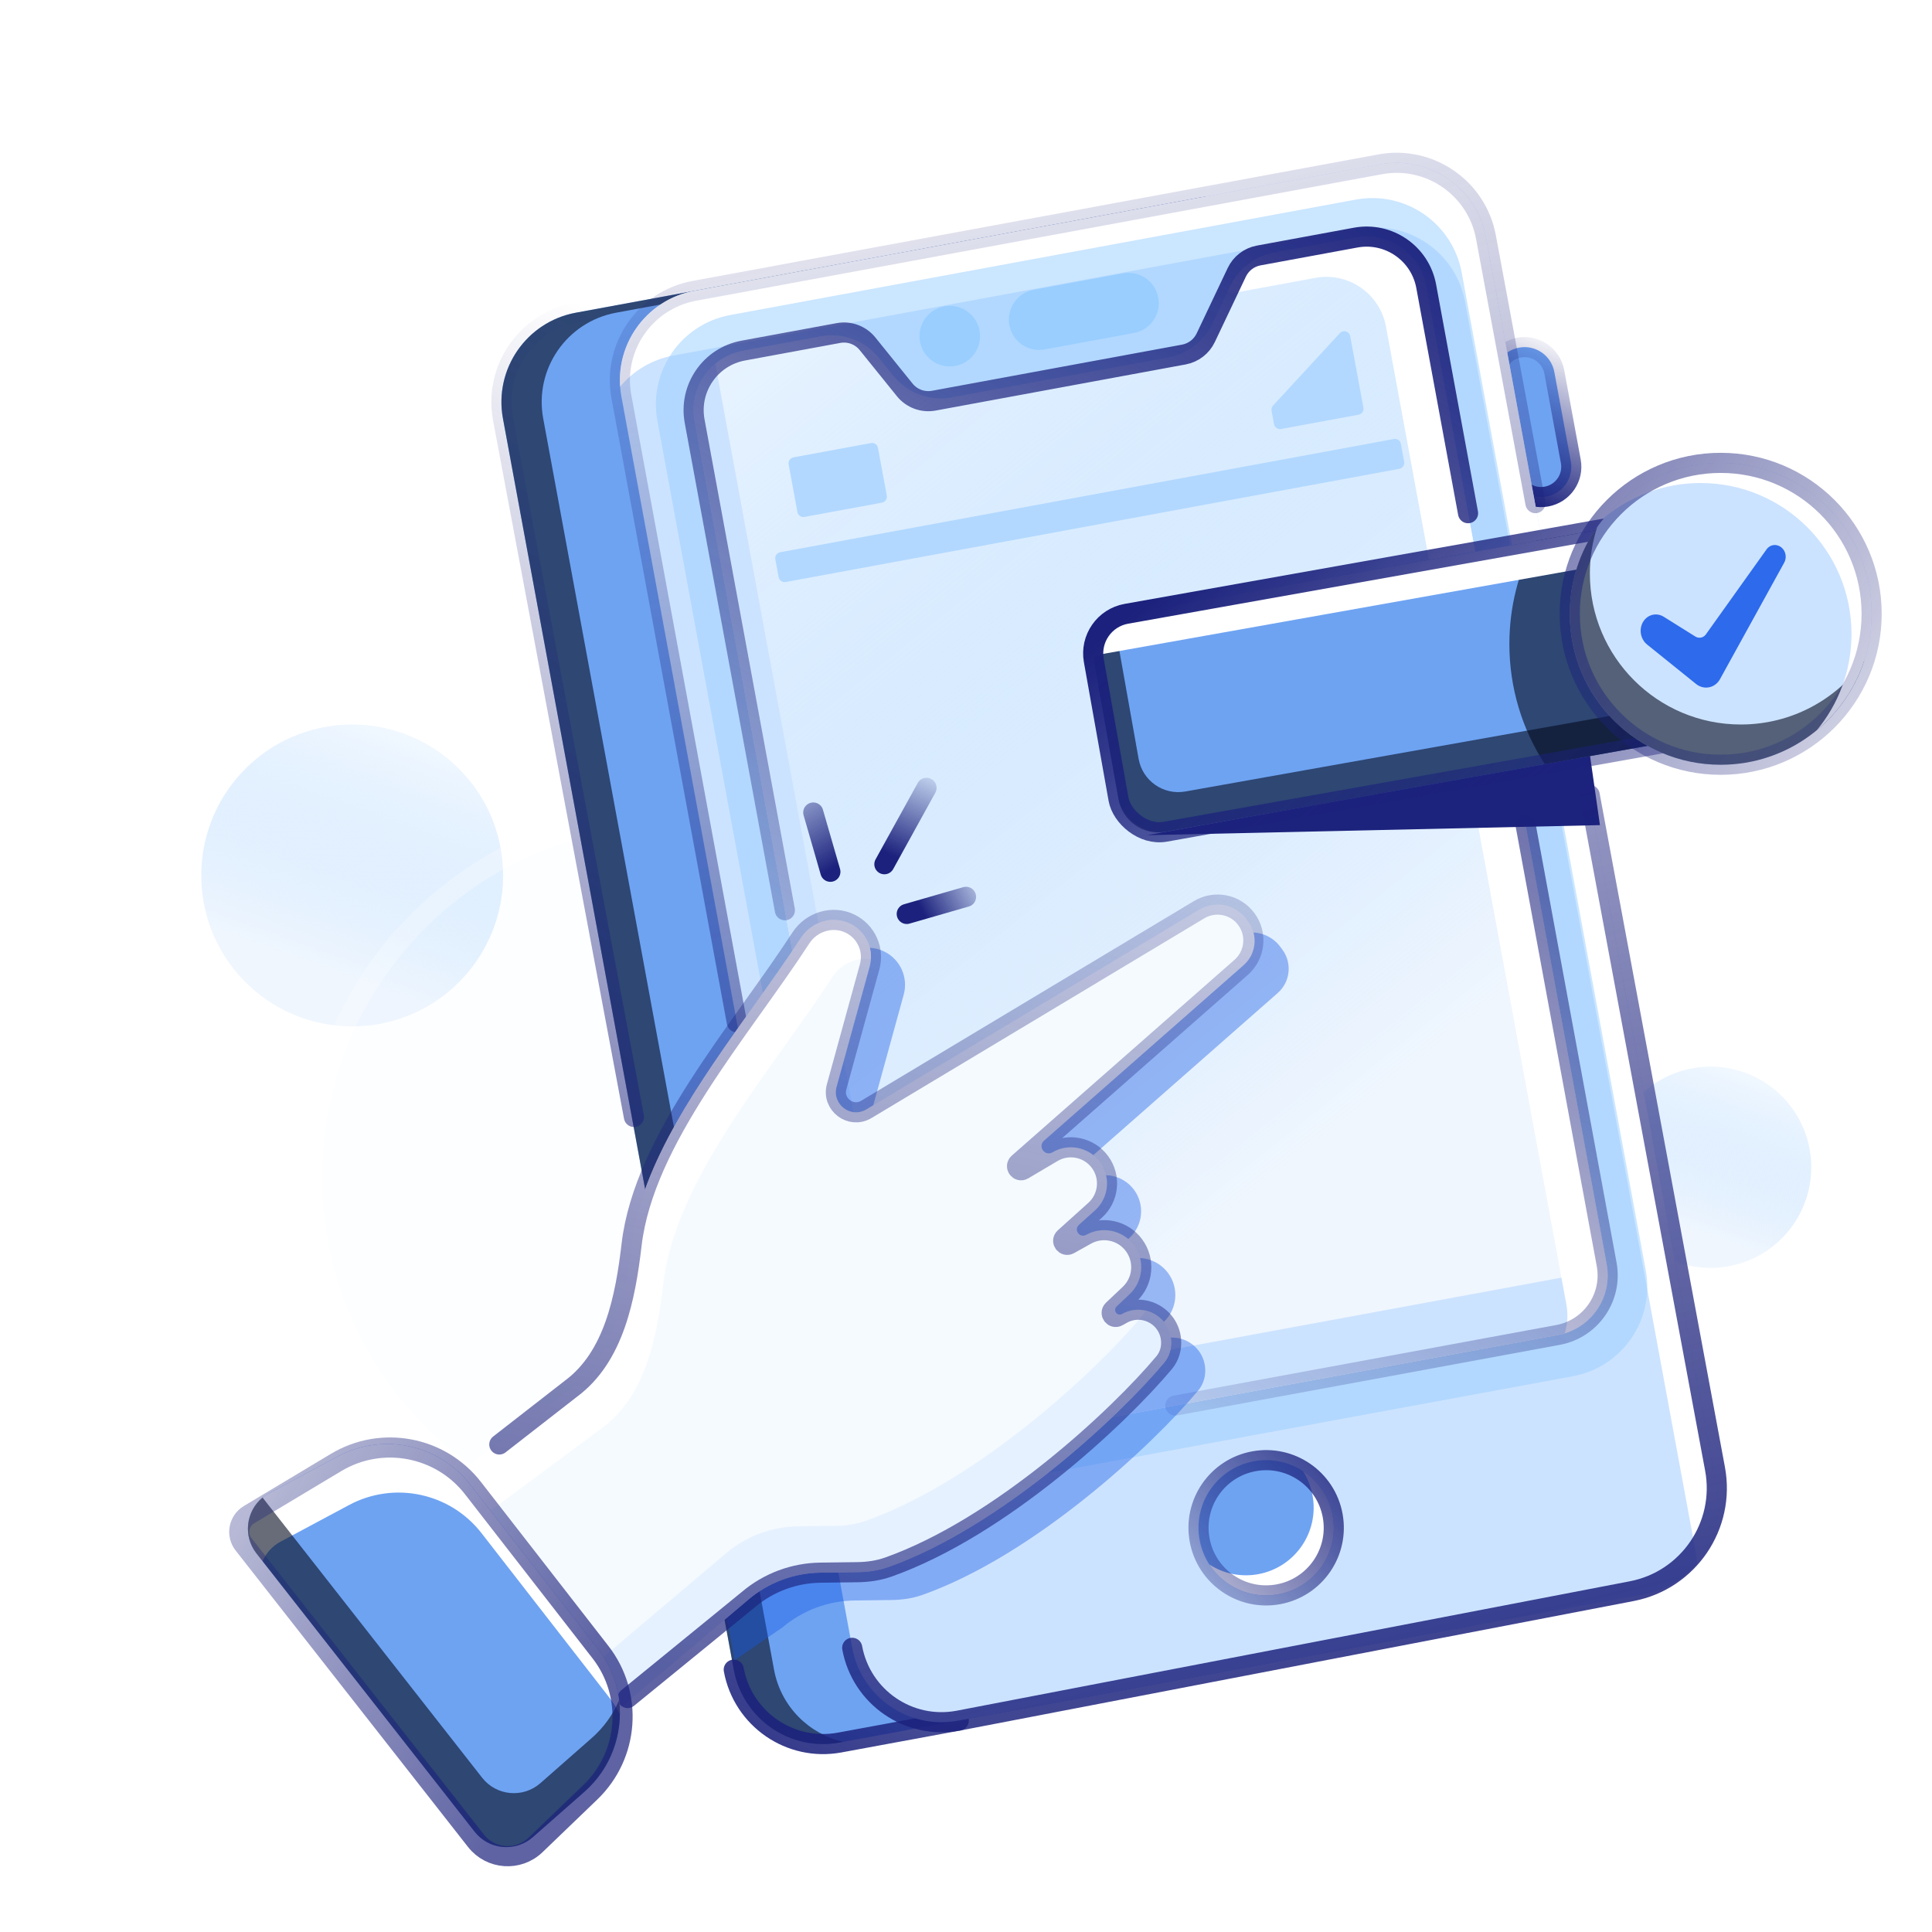 <svg width="96" height="96" viewBox="0 0 96 96" fill="none" xmlns="http://www.w3.org/2000/svg">
<path d="M22.954 48.648C20.11 51.66 15.364 51.797 12.352 48.954C9.34 46.11 9.203 41.364 12.046 38.352C14.89 35.34 19.636 35.203 22.648 38.046C25.66 40.89 25.797 45.636 22.954 48.648Z" fill="url(#paint0_linear_4745_1664)"/>
<path d="M88.636 61.432C86.74 63.44 83.576 63.531 81.568 61.636C79.56 59.74 79.469 56.576 81.364 54.568C83.26 52.56 86.424 52.469 88.432 54.364C90.44 56.26 90.531 59.424 88.636 61.432Z" fill="url(#paint1_linear_4745_1664)"/>
<g filter="url(#filter0_b_4745_1664)">
<path d="M46.225 70.513C39.591 77.541 28.515 77.86 21.487 71.225C14.459 64.591 14.14 53.515 20.774 46.487C27.409 39.459 38.485 39.14 45.513 45.775C52.541 52.409 52.86 63.485 46.225 70.513Z" fill="#CCE3FF" fill-opacity="0.05"/>
<path d="M21.144 71.589C28.373 78.413 39.765 78.085 46.589 70.856C53.413 63.627 53.085 52.235 45.856 45.411C38.627 38.587 27.235 38.915 20.411 46.144C13.587 53.373 13.915 64.765 21.144 71.589Z" stroke="url(#paint2_linear_4745_1664)" stroke-linecap="round" stroke-linejoin="round"/>
</g>
<path d="M74.273 19.026C74.122 18.209 74.662 17.424 75.48 17.273C76.297 17.122 77.082 17.663 77.233 18.48L78.052 22.921C78.203 23.738 77.663 24.523 76.845 24.674C76.028 24.825 75.243 24.284 75.092 23.467L74.273 19.026Z" fill="#6EA3F2" stroke="url(#paint3_linear_4745_1664)" stroke-linecap="round" stroke-linejoin="round"/>
<path d="M64.956 13.425C64.504 10.972 62.149 9.351 59.696 9.803L28.613 15.538C26.16 15.991 24.539 18.345 24.991 20.798L36.461 82.965C36.913 85.417 39.268 87.039 41.72 86.586L72.804 80.852C75.256 80.399 76.878 78.044 76.425 75.592L64.956 13.425Z" fill="#6EA3F2"/>
<g style="mix-blend-mode:overlay">
<path fill-rule="evenodd" clip-rule="evenodd" d="M61.509 9.838L30.613 15.538C28.16 15.991 26.539 18.345 26.992 20.798L38.461 82.965C38.799 84.797 40.199 86.165 41.908 86.552L41.721 86.586C39.268 87.039 36.913 85.417 36.461 82.965L24.992 20.798C24.539 18.345 26.16 15.991 28.613 15.538L59.696 9.803C60.317 9.689 60.931 9.707 61.509 9.838Z" fill="#040A1F" fill-opacity="0.6"/>
</g>
<path d="M36.46 82.965C36.913 85.417 39.268 87.039 41.72 86.586L47.641 85.494M33.877 14.567L28.613 15.538C26.16 15.991 24.539 18.345 24.991 20.798L31.5 55.5" stroke="url(#paint4_linear_4745_1664)" stroke-linecap="round" stroke-linejoin="round"/>
<path d="M73.837 11.786C73.384 9.334 71.029 7.713 68.577 8.165L34.499 14.452C32.046 14.905 30.425 17.259 30.878 19.712L42.347 81.879C42.799 84.331 45.154 85.953 47.606 85.5L81.685 79.213C84.137 78.761 85.758 76.406 85.306 73.954L73.837 11.786Z" fill="#CCE3FF"/>
<path fill-rule="evenodd" clip-rule="evenodd" d="M68.577 8.165C71.029 7.713 73.384 9.334 73.837 11.786L85.306 73.953C85.559 75.328 85.162 76.671 84.332 77.667C84.32 77.501 84.299 77.334 84.268 77.167L72.799 15C72.346 12.547 69.991 10.926 67.539 11.379L33.461 17.666C32.382 17.865 31.465 18.431 30.814 19.212C30.65 16.947 32.214 14.874 34.499 14.452L68.577 8.165Z" fill="white"/>
<path opacity="0.5" d="M72.63 13.54C72.177 11.087 69.823 9.466 67.37 9.918L36.286 15.653C33.834 16.105 32.213 18.46 32.665 20.913L41.813 70.498C42.266 72.951 44.62 74.572 47.073 74.12L78.156 68.385C80.609 67.933 82.23 65.578 81.778 63.125L72.63 13.54Z" fill="#99CEFF"/>
<path d="M70.867 14.221C70.565 12.586 68.995 11.505 67.36 11.807L63.299 12.556C62.349 12.731 61.541 13.352 61.126 14.225L60.242 16.088C59.827 16.961 59.019 17.581 58.069 17.757L47.283 19.747C46.197 19.947 45.088 19.537 44.394 18.677L43.67 17.78C42.976 16.92 41.867 16.51 40.781 16.71L36.931 17.421C35.295 17.722 34.215 19.292 34.516 20.927L43.483 69.532C43.785 71.167 45.355 72.248 46.99 71.946L77.419 66.332C79.054 66.03 80.135 64.46 79.834 62.825L70.867 14.221Z" fill="white" fill-opacity="0.74"/>
<path d="M70.867 14.221C70.565 12.586 68.995 11.505 67.36 11.807L63.299 12.556C62.349 12.731 61.541 13.352 61.126 14.225L60.242 16.088C59.827 16.961 59.019 17.581 58.069 17.757L47.283 19.747C46.197 19.947 45.088 19.537 44.394 18.677L43.67 17.78C42.976 16.92 41.867 16.51 40.781 16.71L36.931 17.421C35.295 17.722 34.215 19.292 34.516 20.927L43.483 69.532C43.785 71.167 45.355 72.248 46.99 71.946L77.419 66.332C79.054 66.03 80.135 64.46 79.834 62.825L70.867 14.221Z" fill="url(#paint5_linear_4745_1664)"/>
<path fill-rule="evenodd" clip-rule="evenodd" d="M79.806 62.68L79.833 62.825C80.135 64.46 79.054 66.03 77.419 66.332L46.989 71.946C45.354 72.248 43.785 71.167 43.483 69.532L34.516 20.927C34.312 19.822 34.739 18.747 35.543 18.073L44.483 66.532C44.785 68.167 46.354 69.248 47.989 68.946L78.419 63.332C78.949 63.234 79.421 63.003 79.806 62.68Z" fill="#CCE3FF"/>
<path fill-rule="evenodd" clip-rule="evenodd" d="M65.36 13.807C66.995 13.505 68.565 14.586 68.867 16.221L77.834 64.826C77.924 65.317 77.89 65.803 77.753 66.251C79.198 65.811 80.114 64.347 79.834 62.825L70.867 14.221C70.565 12.586 68.995 11.505 67.36 11.807L63.299 12.556C62.349 12.731 61.541 13.352 61.126 14.225L61.028 14.433C61.136 14.525 61.228 14.569 61.299 14.556L65.36 13.807Z" fill="white"/>
<path d="M79.5 41L57 41.5L79 37.5L79.5 41Z" fill="#1C237D"/>
<path d="M39 45.229L34.516 20.927C34.215 19.292 35.295 17.722 36.931 17.421L41.663 16.548C42.206 16.447 42.76 16.653 43.107 17.082L44.957 19.375C45.304 19.804 45.858 20.009 46.401 19.909L58.825 17.617C59.3 17.529 59.704 17.219 59.912 16.783L61.456 13.53C61.663 13.094 62.068 12.783 62.543 12.695L67.36 11.807C68.995 11.505 70.565 12.586 70.867 14.221L72.947 25.5M58.401 69.841L62.205 69.139L77.419 66.332C79.054 66.03 80.135 64.46 79.834 62.825L75.807 41" stroke="url(#paint6_linear_4745_1664)" stroke-linecap="round" stroke-linejoin="round"/>
<path d="M59.61 76.524C59.946 78.349 61.699 79.555 63.524 79.219C65.349 78.882 66.555 77.13 66.219 75.305C65.882 73.48 64.129 72.273 62.304 72.61C60.479 72.946 59.273 74.699 59.61 76.524Z" fill="#6EA3F2"/>
<path d="M60.089 77.736C60.784 78.186 61.646 78.381 62.524 78.219C64.349 77.882 65.555 76.13 65.219 74.305C65.136 73.859 64.97 73.451 64.739 73.093C65.488 73.577 66.044 74.358 66.219 75.305C66.555 77.13 65.349 78.882 63.524 79.219C62.144 79.473 60.806 78.846 60.089 77.736Z" fill="white"/>
<path d="M59.61 76.524C59.946 78.349 61.699 79.555 63.524 79.219C65.349 78.882 66.555 77.13 66.219 75.305C65.882 73.48 64.129 72.273 62.304 72.61C60.479 72.946 59.273 74.699 59.61 76.524Z" stroke="url(#paint7_linear_4745_1664)" stroke-linecap="round" stroke-linejoin="round"/>
<path d="M69.609 22.056C69.579 21.892 69.422 21.784 69.259 21.814L38.767 27.44C38.604 27.47 38.496 27.627 38.526 27.79L38.69 28.678C38.72 28.842 38.877 28.95 39.04 28.92L69.532 23.295C69.695 23.264 69.803 23.108 69.773 22.944L69.609 22.056Z" fill="#B2D8FF"/>
<path d="M67.091 16.704L67.747 20.257C67.777 20.42 67.669 20.577 67.505 20.607L63.657 21.317C63.493 21.347 63.336 21.239 63.306 21.076L63.183 20.41C63.166 20.317 63.194 20.221 63.258 20.151L66.574 16.555C66.742 16.372 67.046 16.46 67.091 16.704Z" fill="#B2D8FF"/>
<path d="M43.627 22.258C43.597 22.094 43.44 21.986 43.277 22.016L39.428 22.726C39.265 22.756 39.157 22.913 39.187 23.077L39.624 25.445C39.654 25.609 39.811 25.717 39.974 25.686L43.823 24.977C43.986 24.946 44.094 24.789 44.064 24.626L43.627 22.258Z" fill="#B2D8FF"/>
<path d="M57.555 14.79C57.404 13.973 56.62 13.432 55.802 13.583L51.362 14.402C50.544 14.553 50.004 15.338 50.154 16.156C50.305 16.973 51.09 17.514 51.908 17.363L56.348 16.544C57.166 16.393 57.706 15.608 57.555 14.79Z" fill="#99CEFF"/>
<path d="M45.714 16.975C45.864 17.793 46.649 18.333 47.467 18.182C48.284 18.031 48.825 17.246 48.674 16.429C48.523 15.611 47.738 15.071 46.921 15.222C46.103 15.373 45.563 16.157 45.714 16.975Z" fill="#99CEFF"/>
<path d="M42.346 81.879C42.799 84.332 45.154 85.953 47.606 85.5L81.075 79.065C83.892 78.524 85.743 75.809 85.219 72.989L78.99 39.5M36.612 50.796L30.877 19.712C30.425 17.26 32.046 14.905 34.499 14.452L68.577 8.165C71.029 7.713 73.384 9.334 73.837 11.787L76.294 25" stroke="url(#paint8_linear_4745_1664)" stroke-linecap="round" stroke-linejoin="round"/>
<path d="M41.261 43.318L40.411 40.373" stroke="url(#paint9_linear_4745_1664)" stroke-linecap="round" stroke-linejoin="round"/>
<path d="M45.056 45.413L48.002 44.563" stroke="url(#paint10_linear_4745_1664)" stroke-linecap="round" stroke-linejoin="round"/>
<path d="M43.944 42.943L46.039 39.147" stroke="url(#paint11_linear_4745_1664)" stroke-linecap="round" stroke-linejoin="round"/>
<path opacity="0.4" d="M63.723 47.189L63.627 47.058C63.083 46.318 62.065 46.113 61.277 46.586L44.744 56.508C43.97 56.972 43.026 56.255 43.265 55.385L44.905 49.423C45.139 48.572 44.736 47.674 43.944 47.284C43.072 46.854 42.018 47.176 41.488 47.991C38.492 52.597 33.691 57.99 33.078 63.229C32.861 65.079 33.403 66.929 33.745 67.868C33.901 68.294 34.041 68.726 34.12 69.173L36.5 82.5L38.88 80.865C39.881 80.018 41.146 79.545 42.457 79.528L44.301 79.504C44.825 79.497 45.345 79.424 45.838 79.249C51.427 77.264 57.295 71.78 59.541 69.09C59.805 68.774 59.92 68.364 59.882 67.953C59.772 66.772 58.484 66.095 57.448 66.672C57.211 66.805 56.979 66.49 57.177 66.303L57.826 65.689C58.5 65.051 58.594 64.01 58.045 63.261C57.495 62.513 56.474 62.29 55.663 62.743C55.342 62.922 55.033 62.49 55.306 62.244L56.107 61.523C56.793 60.906 56.899 59.869 56.353 59.126C55.807 58.382 54.786 58.173 53.991 58.642C53.616 58.864 53.243 58.351 53.571 58.062L63.489 49.341C64.113 48.792 64.215 47.859 63.723 47.189Z" fill="#1558E7"/>
<path d="M62.03 45.806L61.934 45.675C61.39 44.934 60.372 44.729 59.584 45.202L43.05 55.124C42.277 55.589 41.332 54.871 41.572 54.001L43.212 48.04C43.446 47.188 43.043 46.291 42.251 45.901C41.379 45.471 40.325 45.792 39.795 46.607C36.799 51.214 31.998 56.607 31.384 61.845C31.076 64.482 30.51 67.416 28.378 68.998L18.248 76.513L26.71 88.344L37.187 79.481C38.188 78.634 39.453 78.162 40.764 78.145L42.608 78.121C43.131 78.114 43.652 78.04 44.145 77.865C49.734 75.88 55.602 70.397 57.848 67.707C58.112 67.39 58.227 66.98 58.189 66.57C58.079 65.389 56.791 64.711 55.755 65.289C55.517 65.422 55.286 65.106 55.484 64.919L56.133 64.305C56.807 63.667 56.901 62.626 56.352 61.878C55.802 61.129 54.781 60.907 53.97 61.359C53.649 61.539 53.34 61.107 53.613 60.861L54.414 60.14C55.099 59.523 55.206 58.486 54.66 57.742C54.114 56.998 53.093 56.789 52.298 57.258C51.922 57.48 51.55 56.967 51.878 56.679L61.796 47.958C62.42 47.409 62.522 46.475 62.03 45.806Z" fill="#F5FAFF"/>
<path d="M43.275 47.659C42.545 47.553 41.792 47.889 41.37 48.537C40.669 49.614 39.871 50.734 39.05 51.884C36.358 55.656 33.429 59.761 32.959 63.775C32.65 66.412 32.085 69.346 29.953 70.928L19.822 78.443L26.831 88.242L26.71 88.344L18.248 76.513L28.378 68.998C30.51 67.416 31.076 64.482 31.384 61.845C31.855 57.831 34.784 53.726 37.475 49.954C38.296 48.804 39.095 47.684 39.795 46.607C40.325 45.792 41.379 45.471 42.251 45.901C42.925 46.233 43.318 46.933 43.275 47.659Z" fill="white"/>
<path fill-rule="evenodd" clip-rule="evenodd" d="M18.601 76.251L25.603 86.04L36.08 77.177C37.082 76.33 38.346 75.858 39.658 75.841L41.502 75.817C42.025 75.81 42.545 75.737 43.039 75.561C48.627 73.576 54.495 68.093 56.742 65.403C56.814 65.316 56.875 65.222 56.925 65.123C57.577 65.276 58.119 65.822 58.188 66.57C58.227 66.98 58.112 67.391 57.848 67.707C55.602 70.397 49.734 75.88 44.145 77.865C43.652 78.04 43.131 78.114 42.608 78.121L40.764 78.145C39.453 78.162 38.188 78.634 37.187 79.481L26.71 88.344L18.247 76.513L18.601 76.251Z" fill="#E6F1FF"/>
<path opacity="0.7" d="M24.811 71.775L28.378 68.998C30.51 67.416 31.075 64.482 31.384 61.845C31.998 56.607 36.799 51.214 39.795 46.607C40.325 45.792 41.379 45.471 42.251 45.901C43.043 46.291 43.446 47.188 43.212 48.04L41.572 54.001C41.332 54.871 42.277 55.589 43.05 55.124L59.584 45.202C60.372 44.729 61.39 44.934 61.934 45.675C62.48 46.418 62.367 47.456 61.675 48.065L50.605 57.798C50.423 57.959 50.63 58.244 50.839 58.121L52.298 57.258C53.093 56.789 54.114 56.998 54.66 57.742C55.206 58.486 55.099 59.523 54.413 60.14L52.896 61.506C52.719 61.666 52.919 61.946 53.127 61.83L53.97 61.359C54.781 60.907 55.802 61.129 56.351 61.878C56.901 62.626 56.807 63.667 56.133 64.305L55.302 65.091C55.131 65.253 55.331 65.526 55.537 65.411L55.755 65.289C56.791 64.711 58.078 65.389 58.188 66.57C58.227 66.98 58.112 67.39 57.848 67.707C55.602 70.397 49.734 75.88 44.145 77.865C43.652 78.04 43.131 78.114 42.608 78.121L40.764 78.145C39.453 78.162 38.188 78.634 37.187 79.481L31.188 84.374" stroke="url(#paint12_linear_4745_1664)" stroke-linecap="round" stroke-linejoin="round"/>
<path d="M16.784 72.369L13.376 74.193C12.281 74.779 11.98 76.212 12.746 77.19L23.584 91.016C24.293 91.92 25.616 92.043 26.478 91.285L29.029 89.043C31.102 87.221 31.397 84.102 29.704 81.923L23.364 73.767C21.804 71.76 19.025 71.17 16.784 72.369Z" fill="#6EA3F2"/>
<path d="M13.376 74.193L16.784 72.369C19.025 71.17 21.804 71.76 23.364 73.767L29.704 81.923C30.455 82.889 30.815 84.041 30.802 85.182C30.653 84.889 30.475 84.606 30.266 84.337L23.926 76.181C22.366 74.174 19.587 73.584 17.346 74.783L13.938 76.607C13.521 76.83 13.219 77.177 13.047 77.574L12.746 77.19C11.98 76.212 12.281 74.779 13.376 74.193Z" fill="white"/>
<g style="mix-blend-mode:overlay">
<path d="M13.049 74.412C13.072 74.444 13.096 74.477 13.121 74.508L23.958 88.335C24.667 89.239 25.99 89.362 26.853 88.603L29.404 86.361C30.011 85.827 30.466 85.182 30.763 84.481C30.968 86.141 30.371 87.864 29.029 89.043L26.478 91.285C25.616 92.043 24.293 91.921 23.584 91.016L12.746 77.19C12.062 76.318 12.228 75.084 13.049 74.412Z" fill="#040A1F" fill-opacity="0.6"/>
</g>
<path opacity="0.7" d="M16.7 72.669L12.375 75.261C11.859 75.57 11.731 76.262 12.102 76.736L23.65 91.467C24.38 92.399 25.756 92.496 26.61 91.675L29.334 89.055C31.258 87.205 31.475 84.201 29.837 82.094L23.5 73.941C21.881 71.859 18.962 71.312 16.7 72.669Z" stroke="url(#paint13_linear_4745_1664)" stroke-linecap="round" stroke-linejoin="round"/>
<rect x="54" y="30.85" width="36" height="11" rx="2" transform="rotate(-10.1 54 30.85)" fill="#6EA3F2"/>
<g style="mix-blend-mode:overlay">
<path fill-rule="evenodd" clip-rule="evenodd" d="M76.759 37.969C75.646 36.25 75 34.2 75 32C75 30.154 75.455 28.413 76.259 26.885L87.473 24.888C88.561 24.694 89.599 25.419 89.793 26.506L91.02 33.398C91.214 34.485 90.49 35.524 89.402 35.717L76.759 37.969Z" fill="#040A1F" fill-opacity="0.6"/>
</g>
<g style="mix-blend-mode:overlay">
<path fill-rule="evenodd" clip-rule="evenodd" d="M55.336 30.726C55.34 30.757 55.345 30.788 55.351 30.819L56.578 37.711C56.772 38.798 57.81 39.523 58.898 39.329L90.402 33.717C90.631 33.677 90.843 33.599 91.035 33.49C91.172 34.544 90.459 35.529 89.402 35.717L57.898 41.329C56.81 41.523 55.772 40.798 55.578 39.711L54.351 32.819C54.198 31.96 54.617 31.132 55.336 30.726Z" fill="#040A1F" fill-opacity="0.6"/>
</g>
<path fill-rule="evenodd" clip-rule="evenodd" d="M54.33 32.675C54.51 32.58 54.707 32.511 54.918 32.473L86.422 26.861C87.509 26.668 88.548 27.392 88.742 28.48L89.969 35.371C89.978 35.419 89.984 35.467 89.99 35.515C90.736 35.119 91.176 34.274 91.02 33.398L89.793 26.506C89.599 25.419 88.56 24.694 87.473 24.888L55.969 30.5C54.929 30.685 54.222 31.642 54.33 32.675Z" fill="white"/>
<rect x="54" y="30.85" width="36" height="11" rx="2" transform="rotate(-10.1 54 30.85)" stroke="url(#paint14_linear_4745_1664)" stroke-linecap="round" stroke-linejoin="round"/>
<circle cx="85.5" cy="30.5" r="7.5" fill="#CCE3FF"/>
<g style="mix-blend-mode:overlay">
<path fill-rule="evenodd" clip-rule="evenodd" d="M92.636 32.813C91.279 34.741 89.037 36 86.5 36C82.358 36 79 32.642 79 28.5C79 27.693 79.127 26.916 79.364 26.187C78.504 27.407 78 28.895 78 30.5C78 34.642 81.358 38 85.5 38C88.835 38 91.662 35.823 92.636 32.813Z" fill="#040A1F" fill-opacity="0.6"/>
</g>
<path fill-rule="evenodd" clip-rule="evenodd" d="M90.28 36.28C91.942 34.904 93 32.826 93 30.5C93 26.358 89.642 23 85.5 23C83.174 23 81.096 24.059 79.72 25.72C81.018 24.646 82.684 24 84.5 24C88.642 24 92 27.358 92 31.5C92 33.316 91.354 34.982 90.28 36.28Z" fill="white"/>
<circle cx="85.5" cy="30.5" r="7.5" stroke="url(#paint15_linear_4745_1664)" stroke-linecap="round" stroke-linejoin="round"/>
<path d="M88.659 27.953C88.793 27.709 88.737 27.39 88.526 27.209C88.293 27.008 87.957 27.047 87.78 27.296L84.765 31.521C84.642 31.694 84.416 31.739 84.237 31.627L82.671 30.647C82.319 30.427 81.878 30.53 81.654 30.884C81.423 31.251 81.508 31.756 81.845 32.028L84.275 33.985C84.668 34.302 85.221 34.191 85.466 33.746L88.659 27.953Z" fill="#2D6AEC"/>
<defs>
<filter id="filter0_b_4745_1664" x="8" y="33" width="51" height="51" filterUnits="userSpaceOnUse" color-interpolation-filters="sRGB">
<feFlood flood-opacity="0" result="BackgroundImageFix"/>
<feGaussianBlur in="BackgroundImageFix" stdDeviation="3.5"/>
<feComposite in2="SourceAlpha" operator="in" result="effect1_backgroundBlur_4745_1664"/>
<feBlend mode="normal" in="SourceGraphic" in2="effect1_backgroundBlur_4745_1664" result="shape"/>
</filter>
<linearGradient id="paint0_linear_4745_1664" x1="18.741" y1="49.141" x2="23.747" y2="35.108" gradientUnits="userSpaceOnUse">
<stop stop-color="#EFF6FE"/>
<stop offset="1" stop-color="#9DCDFF" stop-opacity="0"/>
</linearGradient>
<linearGradient id="paint1_linear_4745_1664" x1="85.828" y1="61.761" x2="89.165" y2="52.405" gradientUnits="userSpaceOnUse">
<stop stop-color="#EFF6FE"/>
<stop offset="1" stop-color="#9DCDFF" stop-opacity="0"/>
</linearGradient>
<linearGradient id="paint2_linear_4745_1664" x1="34.043" y1="40.005" x2="-16.284" y2="197.3" gradientUnits="userSpaceOnUse">
<stop stop-color="white" stop-opacity="0.25"/>
<stop offset="1" stop-color="white" stop-opacity="0"/>
</linearGradient>
<linearGradient id="paint3_linear_4745_1664" x1="75.423" y1="25.011" x2="78.644" y2="17.192" gradientUnits="userSpaceOnUse">
<stop stop-color="#1B217C"/>
<stop offset="1" stop-color="#1B217C" stop-opacity="0"/>
</linearGradient>
<linearGradient id="paint4_linear_4745_1664" x1="59.5" y1="108" x2="92.377" y2="53.282" gradientUnits="userSpaceOnUse">
<stop stop-color="#1B217C"/>
<stop offset="1" stop-color="#1B217C" stop-opacity="0"/>
</linearGradient>
<linearGradient id="paint5_linear_4745_1664" x1="57.95" y1="62.937" x2="25.782" y2="22.648" gradientUnits="userSpaceOnUse">
<stop stop-color="#EFF6FE"/>
<stop offset="1" stop-color="#9DCDFF" stop-opacity="0"/>
</linearGradient>
<linearGradient id="paint6_linear_4745_1664" x1="78" y1="12.5" x2="43.5" y2="72" gradientUnits="userSpaceOnUse">
<stop stop-color="#1B217C"/>
<stop offset="1" stop-color="#1B217C" stop-opacity="0"/>
</linearGradient>
<linearGradient id="paint7_linear_4745_1664" x1="69.726" y1="72.333" x2="56.666" y2="83.967" gradientUnits="userSpaceOnUse">
<stop stop-color="#1B217C"/>
<stop offset="1" stop-color="#1B217C" stop-opacity="0"/>
</linearGradient>
<linearGradient id="paint8_linear_4745_1664" x1="51.5" y1="103" x2="27.25" y2="1.389" gradientUnits="userSpaceOnUse">
<stop stop-color="#1B217C"/>
<stop offset="1" stop-color="#1B217C" stop-opacity="0"/>
</linearGradient>
<linearGradient id="paint9_linear_4745_1664" x1="42.522" y1="42.488" x2="39.433" y2="37.27" gradientUnits="userSpaceOnUse">
<stop stop-color="#1B217C"/>
<stop offset="1" stop-color="#1B217C" stop-opacity="0"/>
</linearGradient>
<linearGradient id="paint10_linear_4745_1664" x1="45.087" y1="43.903" x2="48.513" y2="42.097" gradientUnits="userSpaceOnUse">
<stop stop-color="#1B217C"/>
<stop offset="1" stop-color="#1B217C" stop-opacity="0"/>
</linearGradient>
<linearGradient id="paint11_linear_4745_1664" x1="45.416" y1="43.031" x2="47.523" y2="38.485" gradientUnits="userSpaceOnUse">
<stop stop-color="#1B217C"/>
<stop offset="1" stop-color="#1B217C" stop-opacity="0"/>
</linearGradient>
<linearGradient id="paint12_linear_4745_1664" x1="33.5" y1="83" x2="47.457" y2="20.572" gradientUnits="userSpaceOnUse">
<stop stop-color="#1B217C"/>
<stop offset="1" stop-color="#1B217C" stop-opacity="0"/>
</linearGradient>
<linearGradient id="paint13_linear_4745_1664" x1="27.5" y1="86.5" x2="-2" y2="68" gradientUnits="userSpaceOnUse">
<stop stop-color="#1B217C"/>
<stop offset="1" stop-color="#1B217C" stop-opacity="0"/>
</linearGradient>
<linearGradient id="paint14_linear_4745_1664" x1="42.393" y1="38.695" x2="61.46" y2="72.469" gradientUnits="userSpaceOnUse">
<stop stop-color="#1B217C"/>
<stop offset="1" stop-color="#1B217C" stop-opacity="0"/>
</linearGradient>
<linearGradient id="paint15_linear_4745_1664" x1="53.606" y1="22.352" x2="96.646" y2="49.141" gradientUnits="userSpaceOnUse">
<stop stop-color="#1B217C"/>
<stop offset="1" stop-color="#1B217C" stop-opacity="0"/>
</linearGradient>
</defs>
</svg>
